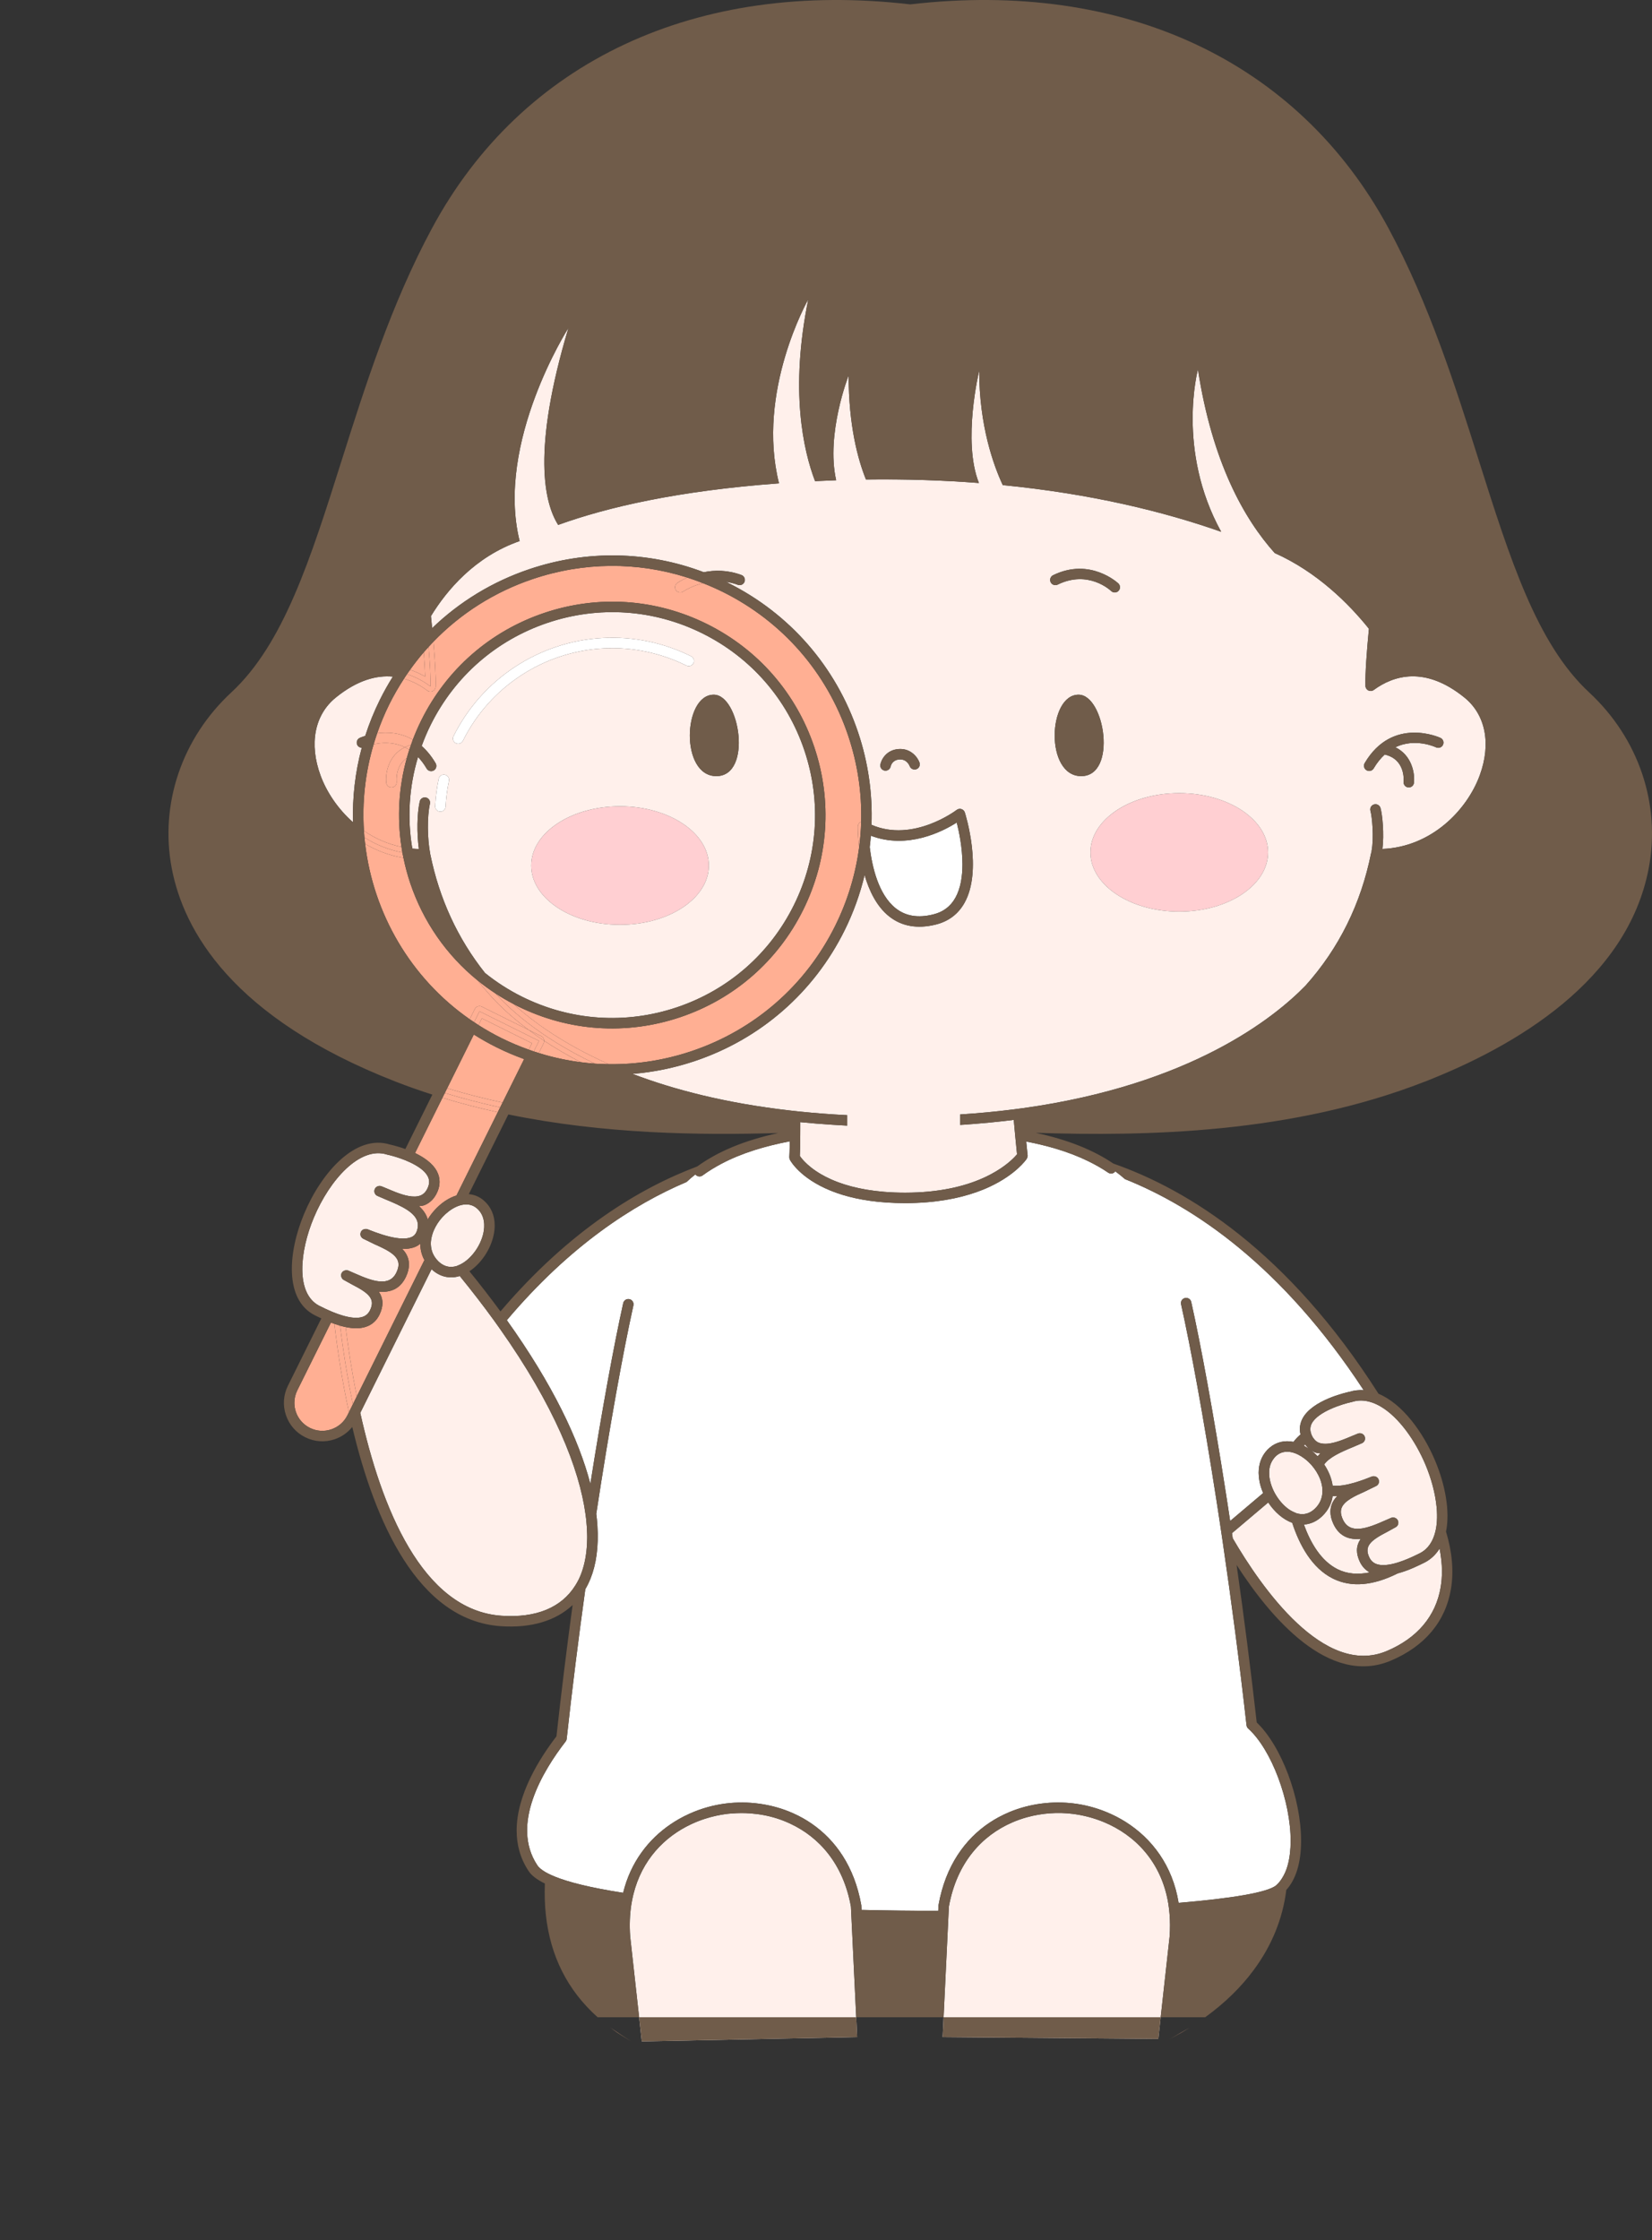 <?xml version="1.0" encoding="utf-8"?>
<!-- Generator: Adobe Illustrator 25.2.0, SVG Export Plug-In . SVG Version: 6.00 Build 0)  -->
<svg version="1.1" id="illust" xmlns="http://www.w3.org/2000/svg" xmlns:xlink="http://www.w3.org/1999/xlink" x="0px" y="0px"
	 width="316.376px" height="428.764px" viewBox="0 0 316.376 428.764" style="enable-background:new 0 0 316.376 428.764;"
	 xml:space="preserve">
<rect x="0" y="0" width="316.376" height="428.764" fill="#333333" stroke="none"/>
<style type="text/css">
	.st0{fill:none;}
	.st1{fill:#FFAF93;enable-background:new    ;}
	.st2{fill:#FFCFD2;}
	.st3{fill:#FFAF93;}
	.st4{fill:#FFFFFF;}
	.st5{fill:#FFF0EB;enable-background:new    ;}
	.st6{fill:#705C4A;}
	.st7{fill:#46E3C4;enable-background:new    ;}
	.st8{fill:#EDEDED;enable-background:new    ;}
	.st9{fill:#FFE5ED;}
	.st10{fill:#FFFFFF;enable-background:new    ;}
	.st11{fill:#FFBDD1;}
</style>
<g>
	<path class="st0" d="M133.522,223.272c3.977-2.875,8.979-4.973,15.521-6.402c-15.145,0.44-33.362,0.206-51.692-3.557
		l-7.569,15.25c1.031,0.097,2.001,0.484,2.83,1.189c0,0,0,0,0-0.001c0,0.001,0,0.001,0,0.001
		c1.397,1.187,2.125,2.856,2.125,4.809c0,0.571-0.062,1.168-0.189,1.783c-0.579,2.821-2.436,5.519-4.647,6.989
		c2.14,2.631,4.117,5.191,5.941,7.682C109.166,235.375,122.648,227.35,133.522,223.272z"/>
	<path class="st1" d="M119.516,389.907c-0.912-0.574-1.785-1.171-2.615-1.791"/>
	<path class="st1" d="M227.82,388.116c-0.996,0.62-2.032,1.215-3.099,1.791"/>
	<path class="st1" d="M224.722,389.907c-0.298,0.161-0.596,0.322-0.899,0.479"/>
	<path class="st1" d="M120.899,390.741c-0.471-0.273-0.933-0.551-1.384-0.834"/>
	<path class="st2" d="M118.738,154.33c-9.394,0-17.008,5.077-17.008,11.34c0,6.262,7.614,11.339,17.008,11.339
		c9.393,0,17.009-5.077,17.009-11.339C135.747,159.407,128.132,154.33,118.738,154.33z"/>
	<path class="st2" d="M208.83,163.15c0,6.262,7.614,11.338,17.008,11.338c9.393,0,17.009-5.077,17.009-11.338
		c0-6.263-7.615-11.34-17.009-11.34C216.444,151.81,208.83,156.887,208.83,163.15z"/>
	<path class="st1" d="M83.677,224.209c0.335,0.639,0.504,1.315,0.504,2.008c0,0.604-0.129,1.221-0.385,1.835
		c-0.537,1.283-1.381,2.165-2.509,2.624c-0.328,0.133-0.691,0.132-1.041,0.189c0.785,0.718,1.399,1.555,1.666,2.543
		c0.383-0.631,0.826-1.227,1.314-1.765c1.291-1.422,2.748-2.371,4.191-2.816
		c2.857-5.755,5.599-11.278,7.912-15.94c-3.541-0.778-7.081-1.689-10.601-2.76
		c-1.611,3.247-3.391,6.831-5.249,10.575C81.181,221.516,82.863,222.663,83.677,224.209z"/>
	<path class="st1" d="M63.376,253.148c-3.817,7.691-6.442,12.979-6.442,12.979c-0.373,0.753-0.562,1.565-0.562,2.381
		c0,0.575,0.094,1.154,0.282,1.716c0.457,1.355,1.415,2.453,2.699,3.089c1.281,0.637,2.734,0.735,4.091,0.279
		c1.357-0.457,2.456-1.415,3.094-2.699c0,0,0.102-0.208,0.288-0.58c-1.331-6.141-2.21-12.035-2.788-16.919
		C63.813,253.315,63.593,253.233,63.376,253.148z"/>
	<path class="st1" d="M100.376,202.722c-1.764-0.641-3.504-1.372-5.209-2.219c-1.533-0.761-3.01-1.591-4.428-2.484
		c-1.181,2.378-2.963,5.968-5.106,10.288c3.522,1.061,7.067,1.967,10.614,2.733
		C97.959,207.59,99.385,204.719,100.376,202.722z"/>
	<path class="st1" d="M95.787,211.965c-3.541-0.773-7.081-1.685-10.604-2.753c-0.149,0.301-0.302,0.607-0.454,0.914
		c3.519,1.07,7.059,1.982,10.601,2.76C95.485,212.574,95.637,212.269,95.787,211.965z"/>
	<path class="st1" d="M96.247,211.041c-3.547-0.767-7.092-1.673-10.614-2.733c-0.148,0.299-0.298,0.6-0.449,0.905
		c3.522,1.067,7.062,1.98,10.604,2.753C95.943,211.652,96.096,211.344,96.247,211.041z"/>
	<path class="st1" d="M80.494,238.059c-0.277,0.226-0.579,0.428-0.93,0.578c-0.745,0.321-1.605,0.435-2.518,0.42
		c0.434,0.456,0.797,0.96,1.02,1.557c0.17,0.454,0.254,0.929,0.254,1.422c0,0.736-0.189,1.514-0.566,2.324
		c-1.164,2.501-3.158,3.058-5.223,2.868c0.425,0.63,0.711,1.342,0.711,2.178c0,0.664-0.168,1.399-0.558,2.214
		c-0.547,1.145-1.411,1.929-2.57,2.326c-1.182,0.405-2.559,0.345-3.929,0.059
		c0.497,3.944,1.188,8.502,2.145,13.277c2.564-5.166,7.569-15.251,12.951-26.092
		C80.734,240.193,80.49,239.13,80.494,238.059z"/>
	<path class="st1" d="M64.038,253.394c0.578,4.884,1.457,10.778,2.788,16.919c0.177-0.356,0.433-0.871,0.76-1.531
		c-1.134-5.436-1.921-10.637-2.463-15.043C64.756,253.633,64.393,253.519,64.038,253.394z"/>
	<path class="st1" d="M65.123,253.739c0.542,4.406,1.329,9.607,2.463,15.043c0.218-0.439,0.466-0.939,0.744-1.499
		c-0.956-4.775-1.647-9.333-2.145-13.277C65.829,253.931,65.475,253.84,65.123,253.739z"/>
	<path class="st3" d="M91.509,192.628c0.252-0.085,0.526-0.066,0.764,0.052l8.967,4.451
		c-3.948-2.942-6.467-5.548-7.839-7.165c-0.672-0.75-1.308-1.525-1.933-2.305
		c-5.936-4.815-10.409-11.21-12.907-18.63c-0.536-1.594-0.96-3.207-1.295-4.828
		c-2.684-0.452-5.147-1.389-7.34-2.678c1.564,13.246,8.636,25.622,20.031,33.571l0.976-1.965
		C91.051,192.894,91.258,192.713,91.509,192.628z"/>
	<path class="st3" d="M81.154,124.848c-0.922,1.071-1.792,2.19-2.619,3.347c1.073,0.362,2.044,0.821,2.886,1.316
		C81.385,128.194,81.289,126.601,81.154,124.848z"/>
	<path class="st3" d="M104.212,199.216c0.003,0.155-0.019,0.312-0.093,0.461l-0.935,1.884
		c2.642,0.822,5.334,1.409,8.053,1.757C108.584,201.95,106.251,200.566,104.212,199.216z"/>
	<path class="st3" d="M72.239,140.343c1.92-0.252,4.417-0.146,6.823,1.232c0.477-1.256,1.018-2.496,1.624-3.715
		c4.848-9.768,13.208-17.062,23.543-20.541c10.335-3.478,21.405-2.723,31.171,2.126
		c9.767,4.847,17.061,13.207,20.54,23.54c3.478,10.335,2.725,21.405-2.123,31.173
		c-4.848,9.768-13.209,17.062-23.544,20.541c-10.335,3.478-21.405,2.725-31.172-2.124
		c-0.258-0.128-0.507-0.268-0.761-0.401c3.586,3.275,9.444,7.604,18.288,11.523
		c5.309,0.065,10.646-0.762,15.827-2.505c12.069-4.062,21.834-12.581,27.495-23.988
		c2.383-4.8,3.907-9.871,4.585-15.032c-0.256-2.203-0.248-3.802-0.246-3.979c0.004-0.353,0.193-0.677,0.498-0.854
		c0.043-0.025,0.09-0.039,0.136-0.057c0.144-5.523-0.677-11.086-2.492-16.479
		c-4.061-12.069-12.58-21.834-23.986-27.496c-1.256-0.623-2.532-1.178-3.821-1.686
		c-2.26,0.562-3.745,1.582-3.772,1.601c-0.451,0.317-1.075,0.21-1.393-0.239
		c-0.318-0.45-0.214-1.072,0.235-1.392c0.078-0.056,0.776-0.536,1.909-1.047
		c-9.582-3.047-19.848-2.985-29.559,0.284c-7.337,2.469-13.815,6.594-19.044,12.004
		c0.305,3.518,0.492,6.634,0.433,8.582c-0.012,0.374-0.231,0.71-0.567,0.871
		c-0.337,0.162-0.735,0.122-1.034-0.102c-1.24-0.935-2.741-1.777-4.465-2.273
		c-1.024,1.57-1.972,3.201-2.817,4.905C73.649,136.63,72.89,138.477,72.239,140.343z"/>
	<path class="st3" d="M77.904,145.115c-2.147,1.431-1.977,4.138-1.941,4.51c0.052,0.548-0.349,1.038-0.896,1.092
		c-0.548,0.054-1.037-0.343-1.094-0.891c-0.191-1.857,0.414-5.256,3.563-6.796
		c-2.231-1.08-4.476-0.908-5.981-0.569c-1.623,5.466-2.215,11.068-1.857,16.564
		c2.104,1.446,4.521,2.534,7.191,3.087C76.017,156.423,76.358,150.653,77.904,145.115z"/>
	<path class="st3" d="M113.931,203.591c-11.039-5.269-16.797-10.947-19.034-13.432c-1.191-0.776-2.334-1.61-3.429-2.498
		c0.625,0.78,1.261,1.555,1.933,2.305c1.372,1.616,3.891,4.222,7.839,7.165l2.429,1.206
		c0.346,0.172,0.537,0.518,0.544,0.879c2.039,1.35,4.372,2.733,7.025,4.101
		C112.133,203.432,113.03,203.528,113.931,203.591z"/>
	<path class="st3" d="M82.078,123.816c-0.31,0.341-0.622,0.682-0.924,1.032c0.135,1.752,0.23,3.346,0.267,4.663
		c-0.842-0.495-1.812-0.954-2.886-1.316c-0.201,0.281-0.401,0.561-0.597,0.847c1.813,0.565,3.33,1.464,4.495,2.342
		C82.486,129.646,82.336,126.928,82.078,123.816z"/>
	<path class="st3" d="M77.053,163.17c-2.647-0.498-5.091-1.502-7.263-2.876c0.038,0.412,0.087,0.821,0.136,1.231
		c2.192,1.29,4.656,2.227,7.34,2.678C77.194,163.859,77.115,163.515,77.053,163.17z"/>
	<path class="st3" d="M113.931,203.591c0.897,0.062,1.798,0.095,2.698,0.105c-8.844-3.919-14.702-8.248-18.288-11.523
		c-1.188-0.62-2.336-1.292-3.444-2.014C97.134,192.645,102.892,198.322,113.931,203.591z"/>
	<path class="st3" d="M82.866,132.285c0.337-0.162,0.556-0.497,0.567-0.871c0.059-1.947-0.128-5.064-0.433-8.582
		c-0.312,0.323-0.619,0.651-0.923,0.983c0.258,3.112,0.408,5.83,0.355,7.568
		c-1.165-0.877-2.682-1.777-4.495-2.342c-0.194,0.286-0.383,0.577-0.571,0.868
		c1.724,0.496,3.225,1.338,4.465,2.273C82.131,132.407,82.529,132.447,82.866,132.285z"/>
	<path class="st3" d="M76.889,162.113c-2.669-0.554-5.086-1.642-7.191-3.087c0.027,0.423,0.053,0.847,0.092,1.269
		c2.172,1.373,4.615,2.377,7.263,2.876C76.99,162.819,76.943,162.465,76.889,162.113z"/>
	<path class="st3" d="M164.788,157.339c-0.305,0.177-0.494,0.501-0.498,0.854c-0.002,0.178-0.01,1.777,0.246,3.979
		c0.213-1.623,0.345-3.254,0.388-4.89C164.878,157.3,164.831,157.314,164.788,157.339z"/>
	<path class="st3" d="M129.694,111.591c-0.449,0.32-0.554,0.942-0.235,1.392c0.318,0.45,0.942,0.557,1.393,0.239
		c0.026-0.019,1.512-1.038,3.772-1.601c-0.999-0.393-2.005-0.754-3.021-1.078
		C130.471,111.056,129.772,111.536,129.694,111.591z"/>
	<path class="st3" d="M79.062,141.575c-2.406-1.378-4.903-1.484-6.823-1.232c-0.245,0.704-0.474,1.41-0.684,2.119
		c1.506-0.339,3.751-0.511,5.981,0.569c0.36-0.176,0.744-0.335,1.175-0.457
		C78.827,142.24,78.936,141.906,79.062,141.575z"/>
	<path class="st3" d="M77.536,143.03c-3.149,1.54-3.755,4.939-3.563,6.796c0.057,0.548,0.546,0.945,1.094,0.891
		c0.548-0.054,0.948-0.543,0.896-1.092c-0.035-0.373-0.206-3.079,1.941-4.51
		c0.149-0.538,0.306-1.074,0.478-1.607C78.102,143.329,77.819,143.168,77.536,143.03z"/>
	<path class="st3" d="M78.711,142.573c-0.431,0.122-0.814,0.281-1.175,0.457c0.283,0.137,0.565,0.298,0.847,0.478
		C78.484,143.195,78.602,142.885,78.711,142.573z"/>
	<path class="st3" d="M92.279,194.916c-0.06,0.121-0.285,0.575-0.644,1.297c1.414,0.9,2.886,1.737,4.42,2.499
		c1.706,0.847,3.449,1.573,5.216,2.205c0.34-0.686,0.554-1.116,0.612-1.233
		C100.492,198.994,93.671,195.607,92.279,194.916z"/>
	<path class="st3" d="M104.119,199.677c0.074-0.148,0.096-0.306,0.093-0.461c-1.07-0.708-2.061-1.405-2.973-2.085
		l-8.967-4.451c-0.237-0.118-0.512-0.137-0.764-0.052c-0.251,0.085-0.458,0.266-0.576,0.503l-0.976,1.965
		c0.275,0.191,0.56,0.372,0.839,0.559l1.032-2.079l11.396,5.657l-1.003,2.019c0.32,0.107,0.642,0.208,0.964,0.309
		L104.119,199.677z"/>
	<path class="st3" d="M103.668,198.338l-2.429-1.206c0.912,0.68,1.902,1.377,2.973,2.085
		C104.205,198.856,104.014,198.509,103.668,198.338z"/>
	<path class="st3" d="M91.828,193.576l-1.032,2.079c0.28,0.186,0.555,0.378,0.84,0.559
		c0.358-0.722,0.584-1.177,0.644-1.297c1.392,0.691,8.213,4.078,9.604,4.768c-0.059,0.117-0.273,0.548-0.612,1.233
		c0.316,0.113,0.632,0.229,0.949,0.335l1.003-2.019L91.828,193.576z"/>
	<path class="st4" d="M97.064,252.692c8.781,12.292,13.769,22.793,15.996,31.32c2.257-14.302,4.508-26.556,6.291-34.585
		c0.12-0.539,0.654-0.879,1.193-0.76c0,0,0.002,0.001,0.004,0.002c0.536,0.121,0.875,0.653,0.756,1.191
		c-1.999,8.998-4.588,23.325-7.113,39.899c0.043,0.333,0.084,0.664,0.117,0.988c0.046,0.456,0.079,0.9,0.106,1.341
		c0.03,0.475,0.048,0.939,0.058,1.395c0.076,3.896-0.591,7.142-1.832,9.684c-0.17,0.349-0.353,0.686-0.546,1.013
		c-1.291,9.315-2.513,19.016-3.568,28.653c-0.021,0.184-0.091,0.358-0.204,0.504
		c-4.264,5.488-10.633,15.867-5.405,23.709c0.237,0.355,0.698,0.803,1.571,1.306
		c0.273,0.158,0.591,0.321,0.951,0.489c0.296,0.138,0.621,0.278,0.983,0.421
		c2.426,0.961,6.41,2.03,12.915,3.033c1.433-5.87,4.859-10.249,9.107-13.131
		c0.53-0.358,1.071-0.695,1.624-1.008c0.653-0.369,1.322-0.705,2.001-1.01c2.232-0.999,4.581-1.65,6.917-1.943
		c4.213-0.527,8.749,0.03,12.856,1.847c0.67,0.297,1.329,0.626,1.974,0.991c0.54,0.306,1.068,0.638,1.586,0.992
		c4.594,3.147,8.224,8.23,9.536,15.589c0.008,0.043,0.013,0.086,0.015,0.129l0.039,0.819
		c4.877,0.112,9.802,0.172,14.687,0.183l0.048-1.003c0.002-0.043,0.007-0.086,0.015-0.129
		c1.336-7.489,5.071-12.623,9.78-15.756c0.546-0.363,1.105-0.698,1.676-1.008c0.69-0.375,1.394-0.712,2.11-1.011
		c3.982-1.655,8.333-2.152,12.386-1.645c2.019,0.253,4.045,0.774,5.999,1.555c0.733,0.294,1.458,0.622,2.166,0.99
		c0.588,0.305,1.164,0.635,1.728,0.991c5.001,3.156,8.975,8.321,10.132,15.48
		c10.102-0.841,17.098-1.99,18.693-3.362c0.004-0.003,0.01-0.007,0.014-0.01
		c0.431-0.377,0.778-0.83,1.089-1.313c0.466-0.726,0.817-1.54,1.063-2.401c0.442-1.55,0.586-3.214,0.595-4.629
		c0.046-7.741-3.674-17.65-8.123-21.638c-0.183-0.164-0.299-0.39-0.326-0.634
		c-1.369-12.184-2.942-24.086-4.553-35.043c-0.076-0.519-0.152-1.039-0.229-1.554
		c-0.063-0.428-0.127-0.851-0.19-1.275c-0.022-0.15-0.045-0.302-0.068-0.452
		c-0.087-0.579-0.174-1.155-0.261-1.728c-0.043-0.287-0.087-0.572-0.131-0.858
		c-0.004-0.027-0.008-0.055-0.013-0.083c-0.056-0.368-0.112-0.739-0.169-1.105
		c-0.057-0.37-0.114-0.735-0.171-1.104c-2.458-15.844-4.903-29.101-6.752-37.387
		c-0.121-0.538,0.218-1.069,0.754-1.191c0.001-0.001,0.003-0.002,0.004-0.002c0.539-0.121,1.073,0.219,1.193,0.758
		c1.818,8.146,4.21,21.073,6.624,36.533c0.057,0.366,0.114,0.734,0.171,1.103c0.058,0.368,0.114,0.732,0.171,1.103
		c0.162,1.05,0.323,2.113,0.484,3.184c1.137-0.962,3.47-2.935,6.321-5.348
		c-0.297-0.683-0.529-1.392-0.677-2.109c-0.004-0.019-0.005-0.036-0.009-0.055
		c-0.076-0.383-0.12-0.755-0.147-1.121c-0.015-0.204-0.032-0.409-0.032-0.607c0-0.209,0.013-0.413,0.029-0.615
		c0.138-1.688,0.848-3.134,2.096-4.193c1.277-1.087,2.885-1.432,4.546-1.093c0.394-0.519,0.843-0.993,1.348-1.42
		c-0.08-0.344-0.13-0.686-0.13-1.022c0-0.692,0.169-1.369,0.504-2.008c1.863-3.544,8.291-4.989,9.034-5.146
		c0.898-0.273,1.794-0.359,2.681-0.306c-15.631-23.835-32.491-35.113-45.702-40.395
		c-0.592-0.519-1.208-1.014-1.851-1.486c-0.316,0.44-0.923,0.553-1.372,0.246
		c-1.166-0.796-2.437-1.518-3.799-2.185c-1.876-0.919-3.947-1.721-6.258-2.408
		c-1.737-0.518-3.615-0.97-5.635-1.363c0.041,0.417,0.078,0.789,0.11,1.118c0.042,0.41,0.076,0.746,0.102,0.996
		c0.032,0.317,0.052,0.502,0.054,0.517c0.019,0.173-0.022,0.341-0.09,0.499c-0.024,0.055-0.039,0.112-0.072,0.163
		c-0.135,0.201-2.089,3.016-7.089,5.351c-0.423,0.197-0.863,0.392-1.33,0.581
		c-0.381,0.153-0.78,0.302-1.19,0.447c-3.423,1.214-7.906,2.115-13.698,2.115c-4.964,0-8.871-0.641-11.927-1.566
		c-0.4-0.121-0.782-0.248-1.153-0.378c-0.433-0.151-0.846-0.309-1.241-0.471
		c-5.807-2.372-7.625-5.668-7.738-5.884c-0.067-0.13-0.097-0.273-0.104-0.418c-0.001-0.038-0.01-0.074-0.008-0.112
		c0.016-0.236,0.028-0.534,0.04-0.874c0.01-0.302,0.018-0.639,0.025-1.009c0.007-0.347,0.013-0.718,0.017-1.114
		c-2.477,0.476-4.734,1.039-6.797,1.696c-2.337,0.745-4.425,1.611-6.302,2.606
		c-1.291,0.685-2.495,1.422-3.599,2.231c-0.439,0.321-1.05,0.23-1.38-0.199
		c-0.586,0.462-1.148,0.947-1.69,1.451C121.297,230.552,109.122,238.423,97.064,252.692z M258.478,266.394
		c-0.001,0-0.003,0.001-0.005,0.001c-0.03,0.01-0.06,0.015-0.092,0.024
		C258.412,266.41,258.445,266.401,258.478,266.394z M171.527,173.843c1.914,1.516,4.261,1.907,7.174,1.192
		c1.928-0.473,3.321-1.516,4.26-3.188c1.016-1.81,1.357-4.115,1.357-6.4c0-3.193-0.662-6.309-1.092-8.006
		c-2.683,1.71-9.445,5.186-16.445,2.521c-0.059,0.73-0.13,1.458-0.221,2.185
		C167.003,165.841,168.211,171.215,171.527,173.843z M84.291,155.353c0.552,0.028,1.02-0.397,1.049-0.949
		c0.083-1.654,0.297-3.312,0.636-4.929c0.113-0.541-0.233-1.071-0.773-1.184c-0.54-0.114-1.07,0.232-1.184,0.773
		c-0.361,1.719-0.589,3.482-0.677,5.24C83.314,154.856,83.739,155.325,84.291,155.353z M87.301,142.26
		c0.495,0.245,1.093,0.043,1.34-0.452c5.115-10.31,15.44-17.093,26.944-17.703
		c5.453-0.29,10.941,0.848,15.868,3.293c0.494,0.245,1.095,0.043,1.34-0.452
		c0.246-0.495,0.044-1.095-0.451-1.34c-5.235-2.598-11.066-3.808-16.863-3.498
		c-12.224,0.648-23.194,7.855-28.629,18.811C86.603,141.414,86.807,142.013,87.301,142.26z"/>
	<path class="st5" d="M272.905,299.04c-1.132,0.566-3.125,1.562-5.226,2.12c-4.754,2.379-8.909,2.72-12.388,1.001
		c-4.079-2.015-6.449-6.491-7.819-10.685c-1.737-0.623-3.393-2.071-4.59-3.893l-6.944,5.875
		c0.048,0.324,0.096,0.654,0.143,0.981c5.529,9.487,17.517,26.648,29.511,21.574
		c5.812-2.459,9.376-6.669,10.306-12.175c0.169-1.001,0.252-2.031,0.252-3.087c0-1.406-0.166-2.86-0.457-4.344
		C275.016,297.496,274.108,298.405,272.905,299.04z M152.026,173.269c4.61-9.29,5.327-19.817,2.019-29.645
		c-3.309-9.827-10.245-17.778-19.533-22.387c-9.288-4.611-19.815-5.329-29.644-2.022
		c-9.829,3.308-17.78,10.246-22.391,19.535c-0.656,1.322-1.225,2.671-1.723,4.037
		c0.95,0.834,1.858,1.915,2.678,3.312c0.279,0.477,0.12,1.089-0.356,1.369c-0.477,0.279-1.089,0.119-1.368-0.357
		c-0.517-0.881-1.073-1.608-1.652-2.214c-1.715,5.692-2.091,11.664-1.095,17.53
		c0.414,0.04,0.833,0.062,1.257,0.075c-0.405-3.088-0.364-6.649,0.161-9.083c0.116-0.54,0.648-0.883,1.188-0.767
		c0.54,0.117,0.883,0.649,0.767,1.188c-0.545,2.524-0.508,6.562,0.06,9.628c1.733,8.548,5.258,16.184,10.49,22.767
		c2.175,1.746,4.547,3.278,7.106,4.548c9.288,4.61,19.816,5.328,29.645,2.019
		C139.464,189.495,147.416,182.558,152.026,173.269z M136.688,132.971c5.027,0,7.448,15.588,0.497,15.588
		C130.231,148.559,130.769,132.971,136.688,132.971z M85.976,149.475c-0.339,1.616-0.553,3.275-0.636,4.929
		c-0.028,0.552-0.497,0.977-1.049,0.949c-0.552-0.027-0.977-0.497-0.949-1.048
		c0.088-1.759,0.315-3.522,0.677-5.24c0.113-0.54,0.644-0.887,1.184-0.773
		C85.743,148.404,86.089,148.935,85.976,149.475z M88.641,141.808c-0.247,0.495-0.845,0.697-1.34,0.452
		c-0.494-0.247-0.697-0.846-0.451-1.34c5.435-10.956,16.405-18.163,28.629-18.811
		c5.797-0.309,11.628,0.901,16.863,3.498c0.495,0.245,0.697,0.846,0.451,1.34
		c-0.245,0.495-0.846,0.697-1.34,0.452c-4.928-2.445-10.415-3.584-15.868-3.293
		C104.08,124.715,93.756,131.499,88.641,141.808z M101.73,165.67c0-6.263,7.614-11.34,17.008-11.34
		c9.393,0,17.009,5.077,17.009,11.34c0,6.262-7.615,11.339-17.009,11.339
		C109.345,177.009,101.73,171.932,101.73,165.67z M280.468,133.525c-7.606-6.164-13.649-4.196-17.379-1.46
		c-0.301,0.221-0.698,0.256-1.033,0.091c-0.334-0.165-0.55-0.501-0.559-0.874
		c-0.058-2.416,0.239-6.51,0.665-10.935c-3.809-4.742-9.884-10.852-18.036-14.488
		c-5.853-6.524-11.962-17.347-14.709-35.15c0,0-4.176,15.448,4.454,31.082c-10.888-3.834-24.744-7.263-41.831-8.94
		c-1.747-3.746-4.513-11.335-4.513-21.91c0,0-3.269,13.461-0.054,21.509c-6.731-0.519-13.938-0.767-21.632-0.665
		c-1.528-3.797-3.32-10.29-3.32-19.934c0,0-4.395,11.168-2.39,20.072c-1.333,0.047-2.68,0.102-4.039,0.17
		c-2.255-5.908-4.842-17.377-1.301-34.793c0,0-10.016,17.63-5.603,35.212c-19.183,1.42-32.745,4.509-42.291,7.961
		c-2.62-4.125-5.106-14.131,1.97-37.716c0,0-14.021,21.929-9.352,40.805c-8.589,2.999-13.962,9.428-16.984,14.364
		c0.08,0.772,0.157,1.541,0.231,2.301c5.228-5.046,11.554-8.91,18.645-11.296
		c10.991-3.699,22.665-3.463,33.366,0.593c2.038-0.413,4.536-0.462,7.227,0.539
		c0.518,0.19,0.781,0.768,0.589,1.286c-0.191,0.517-0.769,0.781-1.286,0.588c-0.78-0.29-1.542-0.466-2.281-0.569
		c0.103,0.051,0.21,0.095,0.314,0.146c11.885,5.899,20.762,16.074,24.994,28.649
		c1.95,5.794,2.793,11.779,2.572,17.711c7.987,3.469,16.221-2.779,16.307-2.846
		c0.259-0.2,0.599-0.262,0.91-0.165c0.311,0.097,0.557,0.34,0.656,0.651
		c0.143,0.448,3.448,11.036-0.066,17.305c-1.208,2.153-3.068,3.551-5.529,4.155
		c-3.506,0.86-6.498,0.332-8.896-1.569c-2.401-1.905-3.84-4.926-4.703-7.911
		c-0.868,3.623-2.14,7.177-3.837,10.597c-5.899,11.885-16.072,20.761-28.648,24.994
		c-3.927,1.321-7.94,2.141-11.966,2.463c7.898,3.013,17.819,5.599,30.124,7.006
		c0.331,0.038,0.666,0.074,1.001,0.11c0.335,0.036,0.663,0.075,1.001,0.109c2.873,0.293,5.865,0.523,8.995,0.678
		v2.004c-0.35-0.018-0.684-0.043-1.029-0.062c-0.619-0.033-1.232-0.071-1.841-0.11
		c-2.096-0.137-4.142-0.299-6.119-0.498v0.397c0,0.185,0,0.364-0.001,0.546v0.352
		c-0.001,0.221-0.002,0.435-0.003,0.648c0,0.112-0.001,0.228-0.001,0.339c-0.002,0.358-0.005,0.702-0.009,1.036
		c-0.007,0.671-0.017,1.285-0.029,1.827c-0.009,0.384-0.021,0.728-0.032,1.03
		c-0.005,0.098-0.008,0.202-0.013,0.29c0.145,0.215,0.434,0.604,0.906,1.091c0.663,0.685,1.692,1.565,3.199,2.437
		c0.552,0.319,1.167,0.638,1.853,0.945c0.439,0.196,0.906,0.388,1.404,0.573c3.033,1.127,7.185,1.988,12.798,1.988
		c6.604,0,11.388-1.24,14.761-2.717c0.597-0.262,1.145-0.528,1.654-0.8c2.736-1.452,4.255-2.947,4.871-3.654
		c0.053-0.06,0.113-0.128,0.153-0.177c-0.022-0.213-0.055-0.53-0.092-0.902
		c-0.052-0.513-0.114-1.15-0.188-1.911c-0.031-0.327-0.064-0.675-0.099-1.04
		c-0.012-0.128-0.024-0.263-0.037-0.395c-0.019-0.2-0.037-0.405-0.057-0.614
		c-0.012-0.131-0.024-0.257-0.035-0.391c-0.029-0.325-0.06-0.661-0.09-1.004
		c-0.01-0.107-0.02-0.215-0.028-0.324c-0.669,0.084-1.344,0.164-2.025,0.241
		c-1.803,0.203-3.653,0.378-5.55,0.527c-0.638,0.05-1.271,0.103-1.92,0.145
		c-0.258,0.018-0.525,0.029-0.785,0.046v-2.002c3.53-0.224,6.898-0.545,10.11-0.95
		c0.332-0.042,0.66-0.086,0.989-0.13c0.331-0.044,0.667-0.084,0.994-0.13c32.148-4.482,48.123-17.329,54.083-23.474
		c6.376-7.117,10.591-15.63,12.528-25.304c0.017-0.085,0.055-0.158,0.091-0.233
		c0.001-0.057-0.013-0.112-0.001-0.171c0.501-2.598,0.103-6.633-0.205-7.714c-0.151-0.531,0.156-1.084,0.688-1.236
		c0.531-0.152,1.084,0.156,1.236,0.687c0.366,1.283,0.727,5.002,0.369,7.832
		c9.378-0.372,16.198-7.426,18.641-14.098C285.601,142.359,284.508,136.799,280.468,133.525z M175.497,147.23
		c-0.515,0.189-1.088-0.075-1.282-0.588c-0.054-0.141-0.562-1.37-1.964-1.277
		c-1.349,0.091-1.641,1.141-1.686,1.351c-0.114,0.535-0.639,0.885-1.175,0.778
		c-0.536-0.107-0.889-0.619-0.789-1.156c0.178-0.957,1.142-2.809,3.516-2.968
		c2.359-0.158,3.634,1.625,3.978,2.591C176.279,146.478,176.012,147.041,175.497,147.23z M201.216,111.443
		c-0.243-0.496-0.039-1.095,0.457-1.338c7.123-3.497,12.459,1.53,12.512,1.581
		c0.397,0.383,0.407,1.013,0.026,1.41c-0.381,0.398-1.014,0.412-1.412,0.032
		c-0.177-0.168-4.405-4.095-10.245-1.228C202.059,112.144,201.459,111.939,201.216,111.443z M206.558,132.971
		c5.033,0,7.452,15.588,0.501,15.588C200.107,148.559,200.643,132.971,206.558,132.971z M225.838,174.488
		c-9.394,0-17.008-5.077-17.008-11.338c0-6.263,7.614-11.34,17.008-11.34c9.393,0,17.009,5.077,17.009,11.34
		C242.847,169.412,235.231,174.488,225.838,174.488z M276.348,142.571c-0.237,0.497-0.831,0.711-1.33,0.476
		c-0.22-0.103-4.03-1.838-7.789-0.017c3.148,1.54,3.754,4.939,3.562,6.796
		c-0.057,0.548-0.546,0.945-1.094,0.891c-0.548-0.054-0.948-0.543-0.896-1.092
		c0.043-0.45,0.279-4.302-3.612-5.199c-0.746,0.68-1.462,1.545-2.114,2.653c-0.279,0.476-0.894,0.634-1.369,0.353
		c-0.477-0.279-0.634-0.894-0.354-1.369c5.344-9.064,14.433-4.866,14.524-4.823
		C276.374,141.478,276.584,142.073,276.348,142.571z M67.613,157.397c-0.141-4.745,0.396-9.548,1.664-14.267
		c-0.358-0.016-0.697-0.212-0.861-0.558c-0.236-0.498-0.025-1.093,0.472-1.33
		c0.018-0.009,0.41-0.188,1.06-0.393c0.752-2.341,1.686-4.655,2.812-6.923c0.756-1.523,1.584-2.995,2.477-4.415
		c-3.104-0.287-6.785,0.647-10.939,4.014c-4.061,3.292-5.144,8.88-2.895,14.949
		C62.565,151.615,64.705,154.831,67.613,157.397z M164.151,389.907c-0.028-0.6-0.057-1.198-0.085-1.791
		c-0.016-0.336-0.031-0.667-0.047-1c-0.016-0.334-0.032-0.669-0.048-1c-0.165-3.489-0.326-6.828-0.475-9.917
		c0,0-0.253-5.311-0.411-8.639c-0.018-0.373-0.034-0.719-0.05-1.031c-0.018-0.4-0.035-0.743-0.048-1.007
		c-0.017-0.348-0.026-0.561-0.027-0.585c-1.478-8.212-6.107-13.312-11.638-15.883
		c-0.821-0.382-1.657-0.717-2.511-0.987c-1.688-0.536-3.421-0.852-5.151-0.976
		c-1.164-0.083-2.322-0.076-3.463,0.018c-0.321,0.025-0.644,0.04-0.962,0.08c-1.434,0.18-2.858,0.497-4.246,0.945
		c-0.879,0.283-1.742,0.621-2.582,1.013c-5.185,2.413-9.487,6.882-11.107,13.441
		c-0.079,0.32-0.152,0.645-0.219,0.976c-0.065,0.324-0.125,0.651-0.177,0.985c-0.292,1.875-0.38,3.899-0.221,6.079
		l1.714,15.488l0.11,1l0.111,1l0.154,1.4l0.044,0.391l0.093,0.838 M221.824,390.255
		c0.014-0.116,0.026-0.232,0.039-0.348c0.029-0.268,0.059-0.538,0.089-0.803c0.037-0.334,0.073-0.66,0.109-0.988
		c0.037-0.337,0.074-0.67,0.11-1c0.037-0.335,0.074-0.672,0.111-1c1-9.04,1.711-15.46,1.71-15.45
		c0.109-1.495,0.099-2.914-0.009-4.266c-0.027-0.348-0.06-0.692-0.101-1.031c-0.04-0.334-0.084-0.666-0.137-0.99
		c-1.297-7.938-6.317-13.118-12.351-15.617c-0.955-0.396-1.934-0.725-2.929-0.985
		c-0.997-0.262-2.007-0.46-3.022-0.587c-2.856-0.357-5.87-0.154-8.77,0.644c-0.973,0.269-1.93,0.606-2.865,1.015
		c-5.729,2.498-10.572,7.654-12.09,16.09c-0.001,0.028-0.016,0.332-0.039,0.82
		c-0.013,0.282-0.029,0.624-0.048,1.013c-0.016,0.321-0.032,0.675-0.05,1.048
		c-0.159,3.337-0.4,8.381-0.4,8.381c-0.148,3.089-0.309,6.428-0.475,9.917c-0.016,0.331-0.032,0.666-0.048,1
		c-0.016,0.333-0.031,0.664-0.047,1c-0.028,0.593-0.057,1.191-0.085,1.791 M112.377,292.185
		c-0.032-0.462-0.072-0.933-0.125-1.415c-0.031-0.278-0.069-0.562-0.107-0.847
		c-1.19-8.876-6.019-20.9-16.422-35.612c-0.202-0.287-0.407-0.575-0.614-0.863
		c-0.202-0.282-0.4-0.562-0.607-0.847c-1.961-2.7-4.111-5.489-6.454-8.362c0,0.001,0,0.001-0.001,0.001
		c-1.95,0.602-3.86,0.136-5.4-1.301l-13.649,27.499c3.991,18.015,11.828,37.792,27.055,38.83
		c6.615,0.452,11.462-1.551,14.124-5.791c0.238-0.38,0.466-0.77,0.669-1.187c0.305-0.624,0.565-1.308,0.787-2.037
		c0.493-1.614,0.777-3.487,0.812-5.607c0.002-0.145,0.01-0.285,0.01-0.433c0-0.218-0.009-0.443-0.014-0.666
		C112.428,293.103,112.408,292.65,112.377,292.185z M70.88,250.758c1.023-2.144-0.246-3.246-3.479-4.906
		l-0.316-0.175l-0.876-0.484l-0.392-0.217c-0.19-0.104-0.312-0.267-0.396-0.445
		c-0.121-0.264-0.136-0.572,0.004-0.856c0.136-0.274,0.391-0.441,0.672-0.506
		c0.212-0.049,0.436-0.046,0.646,0.046l0.368,0.16l0.713,0.31c0.068,0.03,0.136,0.06,0.204,0.09
		c3.429,1.518,6.589,2.584,7.913-0.259c0.253-0.545,0.379-1.033,0.379-1.476c0-0.257-0.042-0.498-0.127-0.726
		c-0.338-0.903-1.33-1.609-2.484-2.219c-0.431-0.229-0.883-0.442-1.334-0.648c-0.212-0.096-0.423-0.19-0.631-0.283
		c0,0-0.333-0.163-0.729-0.356c-0.007-0.003-0.014-0.007-0.021-0.01c-0.308-0.15-0.642-0.314-0.898-0.439
		c-0.233-0.113-0.4-0.196-0.401-0.196c0.001,0.001,0.002,0.001,0.003,0.001c-0.018-0.009-0.143-0.07-0.143-0.07
		c-0.131-0.063-0.231-0.156-0.314-0.259c-0.138-0.169-0.218-0.374-0.218-0.595c0-0.143,0.03-0.289,0.094-0.431
		c0.16-0.363,0.533-0.569,0.918-0.574c0.136-0.001,0.274,0.02,0.404,0.072c0.155,0.062,0.35,0.14,0.565,0.224
		c0.274,0.107,0.591,0.228,0.94,0.354c0.8,0.29,1.759,0.604,2.736,0.836c0.808,0.192,1.622,0.325,2.366,0.342
		c0.648,0.015,1.245-0.056,1.726-0.263c0.257-0.11,0.465-0.255,0.636-0.438c0.156-0.167,0.281-0.366,0.376-0.606
		c0.082-0.208,0.14-0.408,0.181-0.603c0.51-2.375-1.918-3.792-5.104-5.146c-0.294-0.125-0.592-0.25-0.897-0.375
		l-0.027-0.012l-0.919-0.396l-0.727-0.312c-0.504-0.217-0.733-0.797-0.521-1.303
		c0.211-0.507,0.799-0.742,1.307-0.534l0.838,0.343l0.4,0.164c0.165,0.07,0.346,0.146,0.525,0.222
		c0.297,0.125,0.605,0.252,0.929,0.377c1.616,0.625,3.484,1.161,4.767,0.641c0.625-0.254,1.088-0.758,1.416-1.542
		c0.326-0.781,0.312-1.461-0.043-2.139c-0.564-1.072-1.891-1.956-3.322-2.636c-0.303-0.143-0.609-0.28-0.915-0.405
		c-0.318-0.13-0.632-0.247-0.94-0.355c-1.009-0.357-1.927-0.604-2.505-0.726
		c-0.032-0.007-0.066-0.016-0.097-0.025c-5.195-1.652-10.99,4.824-14.029,12.076
		c-2.697,6.436-3.526,14.456,1.005,16.849c0.337,0.169,0.795,0.397,1.322,0.643
		c0.286,0.133,0.591,0.271,0.914,0.409c0.145,0.061,0.294,0.124,0.445,0.185c0.159,0.065,0.32,0.127,0.484,0.19
		c0.196,0.075,0.395,0.147,0.597,0.217c0.351,0.122,0.707,0.231,1.062,0.328c1.284,0.348,2.561,0.497,3.535,0.163
		C70.105,251.834,70.568,251.411,70.88,250.758z M88.785,230.57c-0.433,0.058-0.869,0.185-1.3,0.369
		c-0.549,0.236-1.086,0.565-1.588,0.952c-0.428,0.329-0.83,0.7-1.19,1.097c-0.641,0.705-1.189,1.528-1.58,2.398
		c-0.157,0.35-0.287,0.708-0.388,1.069c-0.117,0.421-0.196,0.847-0.222,1.272
		c-0.019,0.306-0.005,0.609,0.031,0.91c0.058,0.488,0.19,0.966,0.409,1.424
		c0.162,0.338,0.371,0.664,0.632,0.975c0.109,0.13,0.221,0.258,0.349,0.382c0.803,0.779,1.695,1.133,2.66,1.068
		c0.28-0.018,0.565-0.067,0.857-0.157c0.08-0.024,0.159-0.07,0.239-0.101c0.311-0.116,0.619-0.271,0.924-0.457
		c1.846-1.132,3.481-3.446,3.97-5.829c0.233-1.141,0.38-3.263-1.272-4.665c0-0.001,0-0.001,0-0.001
		C90.566,230.638,89.686,230.45,88.785,230.57z M256.069,286.388c-0.29,0.005-0.572-0.01-0.85-0.033
		c-0.189,1.358-0.797,2.679-1.983,3.829c-1.035,1.004-2.247,1.547-3.527,1.624c1.267,3.501,3.284,6.988,6.472,8.562
		c1.791,0.884,3.845,1.075,6.138,0.597c-0.817-0.44-1.455-1.11-1.888-2.016
		c-0.39-0.816-0.558-1.55-0.558-2.214c0-0.836,0.286-1.548,0.711-2.178c-2.064,0.189-4.059-0.367-5.223-2.868
		c-0.378-0.811-0.566-1.588-0.566-2.324c0-0.493,0.084-0.968,0.254-1.422
		C255.272,287.348,255.636,286.844,256.069,286.388z M249.939,276.476c-0.079,0.08-0.155,0.163-0.23,0.246
		c0.232,0.123,0.463,0.26,0.692,0.408c0.187,0.121,0.371,0.248,0.555,0.386c-0.177-0.127-0.343-0.27-0.5-0.424
		C250.268,276.908,250.099,276.699,249.939,276.476z M251.828,278.007c-0.157-0.065-0.296-0.156-0.442-0.236
		c-0.108-0.06-0.225-0.106-0.326-0.175c0.092,0.071,0.186,0.141,0.277,0.216c0.253,0.209,0.503,0.435,0.748,0.677
		c0.083,0.083,0.165,0.17,0.248,0.256c0.168-0.189,0.345-0.374,0.536-0.549c-0.126-0.021-0.254-0.033-0.382-0.048
		C252.262,278.123,252.038,278.092,251.828,278.007z M263.65,299.385c0.887,0.305,2.025,0.208,3.189-0.073
		c1.318-0.318,2.666-0.873,3.732-1.364c0.341-0.157,0.65-0.307,0.922-0.44c0.184-0.09,0.354-0.175,0.498-0.247
		c1.523-0.804,2.431-2.244,2.881-4.034c0.164-0.652,0.268-1.35,0.312-2.084c0.054-0.86,0.029-1.766-0.06-2.7
		c-0.255-2.626-1.026-5.459-2.108-8.04c-1.975-4.712-5.115-9.082-8.496-11.122c-0.315-0.19-0.632-0.358-0.95-0.506
		c-0.354-0.165-0.71-0.3-1.066-0.407c-1.178-0.355-2.361-0.408-3.517-0.041
		c-0.031,0.01-0.064,0.018-0.097,0.025c-1.726,0.364-6.47,1.815-7.682,4.122c-0.145,0.277-0.219,0.558-0.25,0.843
		c-0.032,0.293-0.004,0.596,0.085,0.911c0.013,0.046,0.028,0.093,0.044,0.14c0.027,0.082,0.043,0.161,0.078,0.245
		c0.085,0.203,0.18,0.387,0.284,0.553c0.023,0.038,0.053,0.067,0.077,0.103c0.177,0.258,0.375,0.476,0.606,0.639
		c0.14,0.099,0.288,0.182,0.449,0.247c0.171,0.069,0.358,0.107,0.548,0.142c0.48,0.087,1.011,0.073,1.566-0.015
		c0.758-0.119,1.55-0.362,2.307-0.642c0.645-0.238,1.265-0.497,1.8-0.725l1.237-0.507
		c0.508-0.208,1.094,0.028,1.307,0.534c0.212,0.506-0.018,1.086-0.521,1.303l-1.673,0.72
		c-2.458,1.004-4.605,1.997-5.555,3.346c0.825,1.23,1.416,2.625,1.618,4.046c2.388,0.315,6.126-1.184,7.461-1.718
		c0.499-0.2,1.105,0.01,1.322,0.502c0.064,0.142,0.094,0.288,0.094,0.431c0,0.354-0.186,0.684-0.531,0.854
		c0,0-0.126,0.061-0.143,0.07c0.001,0,0.002,0,0.003-0.001c-0.002,0.001-2.049,1.002-2.049,1.002
		c-1.84,0.821-3.926,1.752-4.449,3.15c-0.085,0.228-0.128,0.469-0.128,0.726c0,0.442,0.127,0.931,0.38,1.476
		c1.351,2.9,4.61,1.734,8.117,0.169l1.081-0.471c0.489-0.214,1.082-0.019,1.319,0.46
		c0.235,0.479,0.075,1.044-0.392,1.302l-1.584,0.876c-3.234,1.66-4.503,2.763-3.479,4.906
		C262.547,298.742,263.01,299.166,263.65,299.385z M248.572,278.4c-0.311-0.151-0.627-0.274-0.943-0.364
		c-0.058-0.016-0.115-0.033-0.173-0.048c-0.281-0.068-0.561-0.107-0.838-0.116
		c-0.285-0.01-0.564,0.016-0.838,0.078c-0.465,0.104-0.909,0.312-1.315,0.657c0,0,0,0,0,0.001
		c-0.267,0.227-0.473,0.476-0.652,0.732c-0.382,0.544-0.599,1.135-0.692,1.715
		c-0.072,0.44-0.079,0.87-0.055,1.263c0.023,0.357,0.071,0.686,0.127,0.955
		c0.079,0.387,0.193,0.77,0.329,1.149c0.117,0.328,0.25,0.652,0.403,0.969c0.149,0.306,0.318,0.602,0.497,0.889
		c0.63,1.017,1.426,1.901,2.291,2.535c0.396,0.289,0.805,0.508,1.219,0.679c0.131,0.055,0.262,0.125,0.394,0.166
		c0.25,0.077,0.494,0.12,0.734,0.145c1.012,0.103,1.946-0.244,2.783-1.056c0.894-0.867,1.318-1.886,1.407-2.943
		c0.033-0.4,0.021-0.805-0.037-1.21c-0.144-1.016-0.555-2.028-1.131-2.944c-0.245-0.39-0.519-0.76-0.815-1.107
		c-0.01-0.01-0.018-0.021-0.027-0.03c-0.055-0.065-0.108-0.132-0.165-0.194
		c-0.167-0.184-0.345-0.359-0.526-0.53c-0.248-0.233-0.508-0.45-0.778-0.651
		c-0.378-0.281-0.772-0.528-1.178-0.728C248.586,278.407,248.579,278.403,248.572,278.4z"/>
	<path class="st6" d="M230.805,386.116c3.708-2.678,6.832-5.704,9.315-9.067c3.477-4.707,5.55-9.866,6.219-15.299
		c1.827-2.005,2.811-5.164,2.835-9.232v-0.158c0-8.173-3.772-18.168-8.499-22.672
		c-1.171-10.391-2.49-20.576-3.853-30.143c6.502,10.086,17.719,23.314,29.55,18.31
		c6.474-2.738,10.449-7.471,11.498-13.684c0.577-3.417,0.227-7.138-0.939-11.004c0.795-3.951-0.17-9-2.071-13.537
		c-2.343-5.59-6.35-10.975-10.86-12.854c-17.404-27.345-36.553-39.086-50.779-44.06
		c-3.883-2.619-8.685-4.547-14.859-5.883c21.29,0.675,48.964,0.158,74.482-9.789
		c17.314-6.75,38.812-19.316,42.904-40.849c2.337-12.293-1.934-24.884-11.424-33.68
		c-10.002-9.271-15.149-25.537-21.108-44.37c-4.439-14.03-9.472-29.933-17.316-44.473
		c-17.253-31.979-50.628-47.585-91.578-42.834c-40.953-4.751-74.329,10.855-91.579,42.834
		c-7.843,14.539-12.875,30.44-17.314,44.469c-5.961,18.835-11.107,35.102-21.111,44.374
		c-9.49,8.795-13.761,21.385-11.424,33.679c2.26,11.885,11.537,28.62,42.905,40.85
		c2.317,0.903,4.654,1.72,7.001,2.474l-5.17,10.417c-1.475-0.534-2.699-0.81-2.992-0.871
		c0.032,0.007,0.065,0.016,0.097,0.025c-6.635-2.11-13.193,5.368-16.48,13.21
		c-3.139,7.49-3.758,16.395,1.935,19.4c0.368,0.185,0.826,0.413,1.347,0.657l-6.394,12.883
		c-0.875,1.763-1.011,3.76-0.383,5.624c0.627,1.862,1.943,3.368,3.704,4.241c1.76,0.874,3.755,1.011,5.618,0.384
		c1.351-0.454,2.511-1.274,3.382-2.36c4.275,18.005,12.546,37.052,28.45,38.137
		c5.802,0.396,10.52-1.028,13.748-4.05c-1.114,8.224-2.167,16.7-3.093,25.13
		c-3.299,4.291-7.623,11.21-7.623,18.029c0,2.667,0.662,5.316,2.307,7.783c0.564,0.845,1.598,1.631,3.096,2.363
		c-0.332,8.431,1.73,15.597,6.184,21.392c1.145,1.49,2.456,2.891,3.922,4.204 M67.613,157.397
		c-2.908-2.566-5.048-5.782-6.212-8.923c-2.249-6.069-1.167-11.657,2.895-14.949
		c4.154-3.367,7.835-4.301,10.939-4.014c-0.892,1.42-1.721,2.892-2.477,4.415c-1.126,2.268-2.06,4.582-2.812,6.923
		c-0.649,0.205-1.041,0.384-1.06,0.393c-0.497,0.237-0.708,0.832-0.472,1.33c0.164,0.346,0.503,0.542,0.861,0.558
		C68.009,147.848,67.473,152.651,67.613,157.397z M69.926,161.525c-0.049-0.41-0.098-0.819-0.136-1.231
		c-0.039-0.422-0.064-0.846-0.092-1.269c-0.358-5.496,0.233-11.098,1.857-16.564c0.211-0.709,0.439-1.415,0.684-2.119
		c0.65-1.866,1.41-3.713,2.311-5.528c0.846-1.704,1.794-3.335,2.817-4.905c0.188-0.29,0.377-0.582,0.571-0.868
		c0.195-0.286,0.396-0.566,0.597-0.847c0.827-1.157,1.697-2.275,2.619-3.347c0.302-0.351,0.613-0.691,0.924-1.032
		c0.304-0.333,0.61-0.66,0.923-0.983c5.229-5.411,11.707-9.535,19.044-12.004
		c9.711-3.269,19.977-3.331,29.559-0.284c1.016,0.323,2.022,0.685,3.021,1.078
		c1.289,0.507,2.565,1.062,3.821,1.686c11.406,5.662,19.925,15.427,23.986,27.496
		c1.815,5.392,2.636,10.956,2.492,16.479c-0.043,1.636-0.175,3.267-0.388,4.89
		c-0.678,5.162-2.202,10.232-4.585,15.032c-5.661,11.407-15.426,19.925-27.495,23.988
		c-5.181,1.743-10.518,2.57-15.827,2.505c-0.9-0.011-1.801-0.043-2.698-0.105
		c-0.9-0.064-1.798-0.159-2.693-0.274c-2.719-0.348-5.411-0.934-8.053-1.757
		c-0.322-0.101-0.643-0.201-0.964-0.309c-0.317-0.106-0.633-0.222-0.949-0.335
		c-1.767-0.632-3.51-1.358-5.216-2.205c-1.534-0.762-3.006-1.599-4.42-2.499
		c-0.285-0.181-0.559-0.372-0.84-0.559c-0.279-0.187-0.564-0.367-0.839-0.559
		C78.561,187.147,71.49,174.771,69.926,161.525z M92.589,235.942c-0.489,2.383-2.124,4.697-3.97,5.829
		c-0.305,0.186-0.612,0.341-0.924,0.457c-0.08,0.03-0.159,0.076-0.239,0.101
		c-0.292,0.09-0.577,0.139-0.857,0.157c-0.965,0.065-1.857-0.289-2.66-1.068c-0.128-0.124-0.239-0.252-0.349-0.382
		c-0.261-0.31-0.47-0.637-0.632-0.975c-0.22-0.458-0.352-0.935-0.409-1.424
		c-0.036-0.301-0.05-0.605-0.031-0.91c0.025-0.425,0.104-0.851,0.222-1.272
		c0.101-0.361,0.231-0.72,0.388-1.069c0.391-0.87,0.94-1.693,1.58-2.398c0.36-0.397,0.763-0.768,1.19-1.097
		c0.502-0.388,1.039-0.716,1.588-0.952c0.431-0.184,0.867-0.311,1.3-0.369c0.901-0.12,1.781,0.068,2.531,0.706
		c0,0,0,0,0,0.001C92.969,232.679,92.822,234.801,92.589,235.942z M94.548,236.344
		c0.126-0.615,0.189-1.212,0.189-1.783c0-1.953-0.728-3.622-2.125-4.809c-0.829-0.705-1.799-1.093-2.83-1.189
		l7.569-15.25c18.33,3.763,36.548,3.996,51.692,3.557c-6.543,1.43-11.545,3.527-15.521,6.402
		c-10.873,4.078-24.355,12.103-37.68,27.743c-1.824-2.49-3.802-5.051-5.941-7.682
		C92.112,241.864,93.969,239.166,94.548,236.344z M84.73,210.126c0.152-0.307,0.305-0.613,0.454-0.914
		c0.151-0.306,0.301-0.607,0.449-0.905c2.143-4.32,3.926-7.91,5.106-10.288c1.418,0.894,2.895,1.724,4.428,2.484
		c1.705,0.847,3.445,1.578,5.209,2.219c-0.991,1.997-2.417,4.868-4.129,8.318c-0.151,0.304-0.304,0.611-0.46,0.925
		c-0.15,0.304-0.302,0.608-0.457,0.921c-2.313,4.662-5.056,10.186-7.912,15.94
		c-1.443,0.445-2.9,1.395-4.191,2.816c-0.488,0.538-0.932,1.134-1.314,1.765
		c-0.267-0.988-0.881-1.825-1.666-2.543c0.35-0.057,0.713-0.056,1.041-0.189c1.128-0.459,1.972-1.341,2.509-2.624
		c0.256-0.614,0.385-1.231,0.385-1.835c0-0.693-0.169-1.369-0.504-2.008c-0.813-1.547-2.496-2.693-4.196-3.508
		C81.339,216.958,83.118,213.374,84.73,210.126z M61.105,249.919c-4.531-2.393-3.702-10.413-1.005-16.849
		c3.039-7.252,8.834-13.729,14.029-12.076c0.031,0.01,0.064,0.019,0.097,0.025
		c0.578,0.122,1.496,0.368,2.505,0.726c0.308,0.108,0.621,0.226,0.94,0.355c0.306,0.125,0.612,0.262,0.915,0.405
		c1.432,0.68,2.759,1.563,3.322,2.636c0.355,0.678,0.369,1.357,0.043,2.139c-0.328,0.784-0.791,1.288-1.416,1.542
		c-1.282,0.52-3.15-0.016-4.767-0.641c-0.324-0.125-0.632-0.252-0.929-0.377
		c-0.18-0.075-0.36-0.151-0.525-0.222l-0.4-0.164l-0.838-0.343c-0.508-0.208-1.096,0.027-1.307,0.534
		c-0.212,0.506,0.018,1.086,0.521,1.303l0.727,0.312l0.919,0.396l0.027,0.012c0.306,0.125,0.604,0.25,0.897,0.375
		c3.187,1.355,5.614,2.772,5.104,5.146c-0.041,0.194-0.099,0.395-0.181,0.603
		c-0.095,0.239-0.22,0.439-0.376,0.606c-0.171,0.183-0.379,0.327-0.636,0.438
		c-0.481,0.207-1.078,0.277-1.726,0.263c-0.744-0.017-1.559-0.149-2.366-0.342
		c-0.978-0.233-1.937-0.546-2.736-0.836c-0.35-0.127-0.666-0.247-0.94-0.354c-0.215-0.084-0.409-0.161-0.565-0.224
		c-0.131-0.053-0.269-0.073-0.404-0.072c-0.385,0.005-0.758,0.211-0.918,0.574
		c-0.064,0.142-0.094,0.288-0.094,0.431c0,0.221,0.08,0.426,0.218,0.595c0.083,0.103,0.183,0.195,0.314,0.259
		c0,0,0.126,0.062,0.143,0.07c-0.001,0-0.002,0-0.003-0.001c0.001,0,0.169,0.083,0.401,0.196
		c0.257,0.126,0.591,0.289,0.898,0.439c0.007,0.003,0.014,0.007,0.021,0.01c0.396,0.193,0.729,0.356,0.729,0.356
		c0.208,0.093,0.419,0.188,0.631,0.283c0.451,0.206,0.903,0.42,1.334,0.648c1.154,0.609,2.146,1.315,2.484,2.219
		c0.085,0.228,0.127,0.469,0.127,0.726c0,0.442-0.126,0.931-0.379,1.476c-1.324,2.843-4.484,1.777-7.913,0.259
		c-0.068-0.03-0.136-0.06-0.204-0.09l-0.713-0.31l-0.368-0.16c-0.21-0.092-0.434-0.095-0.646-0.046
		c-0.281,0.065-0.536,0.232-0.672,0.506c-0.14,0.284-0.125,0.593-0.004,0.856c0.083,0.179,0.206,0.341,0.396,0.445
		l0.392,0.217l0.876,0.484l0.316,0.175c3.233,1.66,4.503,2.763,3.479,4.906c-0.312,0.652-0.774,1.076-1.415,1.296
		c-0.975,0.334-2.251,0.184-3.535-0.163c-0.355-0.097-0.712-0.206-1.062-0.328
		c-0.202-0.069-0.4-0.142-0.597-0.217c-0.164-0.062-0.325-0.125-0.484-0.19
		c-0.151-0.061-0.3-0.124-0.445-0.185c-0.323-0.139-0.628-0.276-0.914-0.409
		C61.899,250.316,61.441,250.089,61.105,249.919z M67.586,268.782c-0.327,0.66-0.583,1.175-0.76,1.531
		c-0.186,0.372-0.288,0.58-0.288,0.58c-0.638,1.284-1.736,2.242-3.094,2.699c-1.356,0.456-2.81,0.357-4.091-0.279
		c-1.284-0.636-2.242-1.733-2.699-3.089c-0.189-0.561-0.282-1.141-0.282-1.716c0-0.816,0.189-1.628,0.562-2.381
		c0,0,2.625-5.289,6.442-12.979c0.217,0.085,0.438,0.167,0.662,0.246c0.354,0.125,0.718,0.239,1.085,0.345
		c0.352,0.102,0.706,0.192,1.062,0.267c1.37,0.285,2.747,0.346,3.929-0.059c1.159-0.398,2.023-1.181,2.57-2.326
		c0.39-0.815,0.558-1.55,0.558-2.214c0-0.836-0.286-1.548-0.711-2.178c2.064,0.19,4.059-0.367,5.223-2.868
		c0.378-0.81,0.566-1.588,0.566-2.324c0-0.493-0.084-0.968-0.254-1.422c-0.224-0.597-0.587-1.101-1.02-1.557
		c0.914,0.015,1.773-0.099,2.518-0.42c0.351-0.15,0.652-0.353,0.93-0.578c-0.004,1.071,0.24,2.134,0.787,3.132
		c-5.382,10.841-10.387,20.926-12.951,26.092C68.052,267.843,67.804,268.342,67.586,268.782z M96.051,309.268
		c-15.227-1.038-23.064-20.815-27.055-38.83l13.649-27.499c1.54,1.437,3.45,1.902,5.4,1.301
		c0.001,0,0.001,0,0.001-0.001c2.343,2.873,4.493,5.662,6.454,8.362c0.207,0.284,0.405,0.564,0.607,0.847
		c0.207,0.288,0.412,0.576,0.614,0.863c10.402,14.712,15.232,26.736,16.422,35.612
		c0.038,0.284,0.076,0.568,0.107,0.847c0.053,0.482,0.093,0.953,0.125,1.415c0.031,0.465,0.051,0.918,0.062,1.362
		c0.005,0.223,0.014,0.448,0.014,0.666c0,0.147-0.008,0.287-0.01,0.433c-0.034,2.12-0.318,3.993-0.812,5.607
		c-0.223,0.73-0.482,1.413-0.787,2.037c-0.203,0.416-0.431,0.807-0.669,1.187
		C107.513,307.717,102.666,309.72,96.051,309.268z M116.9,388.116c0.83,0.62,1.703,1.217,2.615,1.791
		c0.451,0.283,0.913,0.561,1.384,0.834 M180.53,389.907c0.028-0.6,0.057-1.198,0.085-1.791
		c0.016-0.336,0.031-0.667,0.047-1c0.016-0.334,0.032-0.669,0.048-1c0.165-3.489,0.326-6.828,0.475-9.917
		c0,0,0.24-5.044,0.4-8.381c0.018-0.373,0.034-0.727,0.05-1.048c0.018-0.389,0.035-0.731,0.048-1.013
		c0.024-0.488,0.038-0.792,0.039-0.82c1.518-8.436,6.36-13.592,12.09-16.09
		c0.936-0.408,1.893-0.746,2.865-1.015c2.899-0.798,5.914-1.001,8.77-0.644c1.016,0.127,2.025,0.325,3.022,0.587
		c0.995,0.261,1.974,0.59,2.929,0.985c6.033,2.499,11.054,7.68,12.351,15.617
		c0.053,0.324,0.097,0.656,0.137,0.99c0.041,0.339,0.073,0.684,0.101,1.031c0.107,1.351,0.118,2.771,0.009,4.266
		c0.001-0.01-0.71,6.41-1.71,15.45c-0.037,0.328-0.074,0.665-0.111,1c-0.036,0.33-0.073,0.663-0.11,1
		c-0.036,0.328-0.072,0.654-0.109,0.988c-0.029,0.265-0.059,0.535-0.089,0.803
		c-0.013,0.116-0.025,0.232-0.039,0.348 M122.912,390.745l-0.093-0.838l-0.044-0.391l-0.154-1.4l-0.111-1
		l-0.11-1l-1.714-15.488c-0.159-2.18-0.071-4.204,0.221-6.079c0.052-0.334,0.111-0.661,0.177-0.985
		c0.066-0.33,0.14-0.655,0.219-0.976c1.619-6.559,5.922-11.027,11.107-13.441
		c0.84-0.392,1.703-0.729,2.582-1.013c1.388-0.448,2.812-0.766,4.246-0.945c0.317-0.04,0.641-0.055,0.962-0.08
		c1.141-0.094,2.299-0.101,3.463-0.018c1.73,0.124,3.464,0.439,5.151,0.976c0.854,0.271,1.689,0.605,2.511,0.987
		c5.53,2.57,10.16,7.671,11.638,15.883c0.001,0.023,0.011,0.237,0.027,0.585
		c0.013,0.264,0.029,0.607,0.048,1.007c0.016,0.312,0.031,0.658,0.05,1.031c0.158,3.328,0.411,8.639,0.411,8.639
		c0.148,3.089,0.31,6.428,0.475,9.917c0.016,0.331,0.032,0.666,0.048,1c0.016,0.333,0.031,0.664,0.047,1
		c0.028,0.593,0.057,1.191,0.085,1.791 M223.822,390.386c0.304-0.157,0.602-0.318,0.899-0.479
		c1.066-0.576,2.103-1.171,3.099-1.791 M276.15,300.751c0,1.056-0.083,2.086-0.252,3.087
		c-0.93,5.506-4.493,9.716-10.306,12.175c-11.994,5.074-23.982-12.087-29.511-21.574
		c-0.048-0.326-0.096-0.656-0.143-0.981l6.944-5.875c1.196,1.821,2.853,3.269,4.59,3.893
		c1.37,4.194,3.74,8.671,7.819,10.685c3.478,1.719,7.634,1.378,12.388-1.001c2.101-0.558,4.094-1.554,5.226-2.12
		c1.203-0.635,2.11-1.544,2.788-2.633C275.984,297.89,276.15,299.344,276.15,300.751z M249.77,279.137
		c0.271,0.201,0.53,0.419,0.778,0.651c0.182,0.171,0.359,0.347,0.526,0.53c0.057,0.062,0.11,0.13,0.165,0.194
		c0.01,0.01,0.018,0.021,0.027,0.03c0.296,0.348,0.57,0.718,0.815,1.107c0.576,0.916,0.986,1.929,1.131,2.944
		c0.058,0.405,0.07,0.81,0.037,1.21c-0.089,1.058-0.514,2.076-1.407,2.943c-0.837,0.811-1.772,1.159-2.783,1.056
		c-0.24-0.024-0.484-0.067-0.734-0.145c-0.132-0.041-0.263-0.111-0.394-0.166
		c-0.414-0.171-0.823-0.39-1.219-0.679c-0.865-0.634-1.661-1.518-2.291-2.535c-0.179-0.287-0.348-0.583-0.497-0.889
		c-0.153-0.316-0.286-0.641-0.403-0.969c-0.136-0.379-0.25-0.763-0.329-1.149
		c-0.056-0.27-0.103-0.598-0.127-0.955c-0.024-0.393-0.018-0.822,0.055-1.263
		c0.094-0.58,0.31-1.171,0.692-1.715c0.18-0.257,0.386-0.506,0.652-0.732c0-0.001,0-0.001,0-0.001
		c0.405-0.345,0.85-0.553,1.315-0.657c0.273-0.062,0.553-0.088,0.838-0.078c0.276,0.009,0.557,0.048,0.838,0.116
		c0.058,0.015,0.115,0.032,0.173,0.048c0.316,0.09,0.632,0.213,0.943,0.364c0.007,0.003,0.014,0.007,0.021,0.01
		C248.998,278.609,249.393,278.856,249.77,279.137z M249.709,276.722c0.075-0.083,0.151-0.166,0.23-0.246
		c0.159,0.223,0.329,0.432,0.517,0.616c0.157,0.154,0.323,0.297,0.5,0.424c-0.184-0.138-0.368-0.265-0.555-0.386
		C250.172,276.982,249.941,276.845,249.709,276.722z M251.06,277.596c0.102,0.068,0.218,0.115,0.326,0.175
		c0.146,0.08,0.285,0.172,0.442,0.236c0.21,0.085,0.434,0.115,0.659,0.141c0.128,0.015,0.256,0.027,0.382,0.048
		c-0.191,0.175-0.368,0.359-0.536,0.549c-0.083-0.086-0.165-0.173-0.248-0.256
		c-0.245-0.241-0.495-0.468-0.748-0.677C251.245,277.737,251.151,277.668,251.06,277.596z M255.361,291.691
		c1.164,2.501,3.158,3.058,5.223,2.868c-0.425,0.63-0.711,1.342-0.711,2.178c0,0.664,0.168,1.398,0.558,2.214
		c0.433,0.905,1.07,1.575,1.888,2.016c-2.293,0.478-4.347,0.287-6.138-0.597
		c-3.188-1.573-5.205-5.061-6.472-8.562c1.28-0.077,2.492-0.62,3.527-1.624c1.187-1.15,1.794-2.471,1.983-3.829
		c0.277,0.023,0.56,0.038,0.85,0.033c-0.434,0.456-0.797,0.96-1.02,1.557c-0.17,0.454-0.254,0.929-0.254,1.422
		C254.795,290.103,254.983,290.88,255.361,291.691z M263.569,268.774c0.318,0.147,0.635,0.316,0.95,0.506
		c3.381,2.04,6.521,6.41,8.496,11.122c1.082,2.581,1.853,5.414,2.108,8.04c0.09,0.934,0.114,1.84,0.06,2.7
		c-0.045,0.734-0.148,1.432-0.312,2.084c-0.45,1.79-1.358,3.23-2.881,4.034c-0.144,0.072-0.315,0.157-0.498,0.247
		c-0.271,0.134-0.581,0.283-0.922,0.44c-1.065,0.491-2.413,1.046-3.732,1.364
		c-1.164,0.281-2.303,0.378-3.189,0.073c-0.641-0.22-1.103-0.643-1.415-1.296
		c-1.023-2.143,0.245-3.246,3.479-4.906l1.584-0.876c0.467-0.258,0.627-0.823,0.392-1.302
		c-0.236-0.479-0.829-0.674-1.319-0.46l-1.081,0.471c-3.507,1.565-6.767,2.731-8.117-0.169
		c-0.253-0.545-0.38-1.033-0.38-1.476c0-0.257,0.043-0.498,0.128-0.726c0.523-1.399,2.609-2.329,4.449-3.15
		c0,0,2.047-1.001,2.049-1.002c-0.001,0.001-0.002,0.001-0.003,0.001c0.018-0.009,0.143-0.07,0.143-0.07
		c0.345-0.169,0.531-0.499,0.531-0.854c0-0.143-0.03-0.289-0.094-0.431c-0.218-0.492-0.823-0.702-1.322-0.502
		c-1.335,0.534-5.073,2.032-7.461,1.718c-0.202-1.421-0.793-2.816-1.618-4.046c0.949-1.349,3.097-2.342,5.555-3.346
		l1.673-0.72c0.504-0.217,0.733-0.797,0.521-1.303c-0.213-0.506-0.799-0.742-1.307-0.534l-1.237,0.507
		c-0.535,0.228-1.154,0.486-1.8,0.725c-0.757,0.279-1.549,0.522-2.307,0.642
		c-0.556,0.088-1.086,0.102-1.566,0.015c-0.19-0.034-0.377-0.072-0.548-0.142
		c-0.161-0.065-0.309-0.148-0.449-0.247c-0.231-0.163-0.429-0.381-0.606-0.639
		c-0.024-0.036-0.054-0.065-0.077-0.103c-0.104-0.166-0.199-0.35-0.284-0.553
		c-0.035-0.084-0.051-0.163-0.078-0.245c-0.016-0.047-0.031-0.094-0.044-0.14
		c-0.089-0.315-0.117-0.618-0.085-0.911c0.031-0.285,0.104-0.565,0.25-0.843c1.212-2.307,5.956-3.758,7.682-4.122
		c0.032-0.007,0.066-0.016,0.097-0.025c1.155-0.367,2.339-0.315,3.517,0.041
		C262.859,268.474,263.215,268.609,263.569,268.774z M202.172,219.862c2.311,0.688,4.382,1.489,6.258,2.408
		c1.362,0.667,2.633,1.389,3.799,2.185c0.449,0.307,1.057,0.194,1.372-0.246c0.642,0.473,1.259,0.968,1.851,1.486
		c13.211,5.281,30.071,16.56,45.702,40.395c-0.887-0.054-1.782,0.032-2.681,0.306
		c-0.743,0.156-7.171,1.602-9.034,5.146c-0.335,0.639-0.504,1.315-0.504,2.008c0,0.337,0.05,0.679,0.13,1.022
		c-0.505,0.427-0.954,0.9-1.348,1.42c-1.661-0.339-3.269,0.006-4.546,1.093
		c-1.248,1.06-1.958,2.506-2.096,4.193c-0.017,0.202-0.029,0.406-0.029,0.615c0,0.198,0.018,0.403,0.032,0.607
		c0.027,0.366,0.071,0.738,0.147,1.121c0.004,0.018,0.005,0.036,0.009,0.055c0.147,0.718,0.38,1.426,0.677,2.109
		c-2.852,2.413-5.185,4.386-6.321,5.348c-0.161-1.07-0.322-2.134-0.484-3.184
		c-0.057-0.371-0.113-0.735-0.171-1.103c-0.057-0.369-0.114-0.737-0.171-1.103
		c-2.414-15.46-4.806-28.388-6.624-36.533c-0.12-0.539-0.654-0.879-1.193-0.758c-0.001,0-0.003,0.001-0.004,0.002
		c-0.536,0.122-0.875,0.653-0.754,1.191c1.849,8.286,4.294,21.543,6.752,37.387
		c0.057,0.368,0.114,0.733,0.171,1.104c0.057,0.366,0.113,0.737,0.169,1.105c0.005,0.028,0.009,0.056,0.013,0.083
		c0.044,0.286,0.088,0.571,0.131,0.858c0.087,0.573,0.174,1.149,0.261,1.728c0.024,0.15,0.046,0.302,0.068,0.452
		c0.064,0.425,0.127,0.848,0.19,1.275c0.076,0.515,0.152,1.035,0.229,1.554c1.61,10.957,3.183,22.859,4.553,35.043
		c0.027,0.244,0.143,0.47,0.326,0.634c4.449,3.987,8.169,13.896,8.123,21.638
		c-0.009,1.415-0.152,3.079-0.595,4.629c-0.246,0.861-0.598,1.676-1.063,2.401
		c-0.31,0.483-0.658,0.936-1.089,1.313c-0.004,0.003-0.01,0.007-0.014,0.01
		c-1.596,1.372-8.592,2.521-18.693,3.362c-1.157-7.159-5.131-12.324-10.132-15.48
		c-0.565-0.356-1.141-0.686-1.728-0.991c-0.708-0.368-1.433-0.696-2.166-0.99
		c-1.954-0.78-3.98-1.302-5.999-1.555c-4.053-0.508-8.403-0.011-12.386,1.645
		c-0.717,0.299-1.421,0.636-2.11,1.011c-0.57,0.31-1.13,0.645-1.676,1.008
		c-4.709,3.133-8.444,8.267-9.78,15.756c-0.008,0.043-0.013,0.086-0.015,0.129l-0.048,1.003
		c-4.885-0.012-9.81-0.071-14.687-0.183l-0.039-0.819c-0.002-0.043-0.007-0.086-0.015-0.129
		c-1.312-7.358-4.942-12.442-9.536-15.589c-0.518-0.354-1.046-0.686-1.586-0.992
		c-0.645-0.365-1.304-0.694-1.974-0.991c-4.107-1.816-8.643-2.374-12.856-1.847
		c-2.336,0.293-4.685,0.944-6.917,1.943c-0.679,0.305-1.348,0.641-2.001,1.01c-0.553,0.312-1.094,0.649-1.624,1.008
		c-4.248,2.882-7.675,7.261-9.107,13.131c-6.505-1.003-10.489-2.072-12.915-3.033
		c-0.362-0.143-0.688-0.283-0.983-0.421c-0.36-0.168-0.678-0.331-0.951-0.489
		c-0.873-0.503-1.334-0.95-1.571-1.306c-5.228-7.842,1.142-18.221,5.405-23.709
		c0.113-0.146,0.184-0.32,0.204-0.504c1.056-9.638,2.277-19.339,3.568-28.653c0.192-0.327,0.376-0.664,0.546-1.013
		c1.241-2.543,1.908-5.788,1.832-9.684c-0.01-0.456-0.027-0.92-0.058-1.395c-0.027-0.44-0.06-0.885-0.106-1.341
		c-0.033-0.324-0.074-0.655-0.117-0.988c2.525-16.574,5.114-30.901,7.113-39.899
		c0.119-0.538-0.22-1.07-0.756-1.191c-0.002-0.001-0.003-0.002-0.003-0.002
		c-0.54-0.119-1.074,0.221-1.194,0.76c-1.783,8.029-4.034,20.283-6.291,34.585
		c-2.228-8.527-7.215-19.028-15.996-31.32c12.058-14.269,24.233-22.14,34.411-26.446
		c0.542-0.504,1.105-0.989,1.69-1.451c0.33,0.429,0.941,0.52,1.38,0.199c1.103-0.809,2.308-1.547,3.599-2.231
		c1.877-0.994,3.965-1.86,6.302-2.606c2.062-0.657,4.32-1.221,6.797-1.696c-0.004,0.397-0.01,0.768-0.017,1.114
		c-0.007,0.37-0.016,0.707-0.025,1.009c-0.012,0.34-0.025,0.638-0.04,0.874
		c-0.002,0.038,0.007,0.074,0.008,0.112c0.008,0.145,0.037,0.288,0.104,0.418c0.113,0.216,1.932,3.512,7.738,5.884
		c0.396,0.162,0.809,0.319,1.241,0.471c0.371,0.13,0.753,0.257,1.153,0.378
		c3.056,0.926,6.963,1.566,11.927,1.566c5.792,0,10.275-0.901,13.698-2.115c0.41-0.145,0.81-0.294,1.19-0.447
		c0.467-0.19,0.907-0.384,1.33-0.581c5-2.336,6.954-5.15,7.089-5.351c0.033-0.051,0.048-0.108,0.072-0.163
		c0.067-0.158,0.108-0.326,0.09-0.499c-0.002-0.015-0.021-0.199-0.054-0.517c-0.025-0.25-0.06-0.586-0.102-0.996
		c-0.032-0.329-0.069-0.701-0.11-1.118C198.557,218.892,200.435,219.344,202.172,219.862z M195.961,212.106
		c-0.327,0.046-0.663,0.086-0.994,0.13c-0.329,0.044-0.657,0.088-0.989,0.13
		c-3.212,0.405-6.58,0.727-10.11,0.95v2.002c0.26-0.017,0.527-0.028,0.785-0.046
		c0.648-0.043,1.282-0.096,1.92-0.145c1.897-0.149,3.747-0.324,5.55-0.527c0.682-0.077,1.357-0.157,2.025-0.241
		c0.009,0.109,0.019,0.217,0.028,0.324c0.03,0.343,0.06,0.679,0.09,1.004c0.012,0.134,0.023,0.26,0.035,0.391
		c0.019,0.209,0.038,0.414,0.057,0.614c0.013,0.132,0.025,0.267,0.037,0.395c0.034,0.365,0.067,0.713,0.099,1.04
		c0.073,0.761,0.136,1.398,0.188,1.911c0.037,0.372,0.069,0.69,0.092,0.902c-0.04,0.049-0.101,0.116-0.153,0.177
		c-0.616,0.707-2.135,2.202-4.871,3.654c-0.51,0.272-1.058,0.538-1.654,0.8
		c-3.373,1.477-8.156,2.717-14.761,2.717c-5.613,0-9.765-0.861-12.798-1.988c-0.498-0.185-0.966-0.377-1.404-0.573
		c-0.686-0.308-1.302-0.626-1.853-0.945c-1.507-0.872-2.536-1.752-3.199-2.437
		c-0.472-0.487-0.761-0.876-0.906-1.091c0.005-0.088,0.008-0.192,0.013-0.29c0.012-0.303,0.024-0.646,0.032-1.03
		c0.013-0.542,0.022-1.156,0.029-1.827c0.004-0.334,0.007-0.678,0.009-1.036c0-0.111,0.001-0.227,0.001-0.339
		c0.001-0.214,0.002-0.428,0.003-0.648v-0.352c0.001-0.182,0.001-0.361,0.001-0.546v-0.397
		c1.978,0.199,4.024,0.361,6.119,0.498c0.608,0.039,1.222,0.077,1.841,0.11c0.346,0.019,0.68,0.045,1.029,0.062
		v-2.004c-3.13-0.154-6.122-0.385-8.995-0.678c-0.338-0.034-0.666-0.073-1.001-0.109
		c-0.335-0.036-0.67-0.072-1.001-0.11c-12.305-1.407-22.226-3.993-30.124-7.006
		c4.025-0.322,8.039-1.142,11.966-2.463c12.576-4.232,22.75-13.109,28.648-24.994
		c1.697-3.42,2.969-6.974,3.837-10.597c0.863,2.984,2.302,6.005,4.703,7.911
		c2.397,1.901,5.39,2.429,8.896,1.569c2.461-0.604,4.321-2.001,5.529-4.155c3.515-6.269,0.209-16.857,0.066-17.305
		c-0.1-0.311-0.345-0.554-0.656-0.651c-0.312-0.097-0.651-0.036-0.91,0.165
		c-0.086,0.067-8.319,6.314-16.307,2.846c0.221-5.932-0.622-11.916-2.572-17.711
		c-4.232-12.575-13.109-22.75-24.994-28.649c-0.104-0.051-0.21-0.095-0.314-0.146
		c0.739,0.102,1.501,0.279,2.281,0.569c0.518,0.193,1.096-0.071,1.286-0.588c0.192-0.518-0.071-1.096-0.589-1.286
		c-2.69-1.002-5.189-0.952-7.227-0.539c-10.701-4.057-22.375-4.293-33.366-0.593
		c-7.091,2.386-13.417,6.25-18.645,11.296c-0.073-0.76-0.15-1.529-0.231-2.301
		c3.022-4.936,8.396-11.365,16.984-14.364c-4.669-18.875,9.352-40.805,9.352-40.805
		c-7.075,23.585-4.59,33.592-1.97,37.716c9.546-3.453,23.108-6.541,42.291-7.961
		c-4.413-17.582,5.603-35.212,5.603-35.212c-3.541,17.416-0.954,28.885,1.301,34.793
		c1.359-0.068,2.706-0.123,4.039-0.17c-2.005-8.904,2.39-20.072,2.39-20.072c0,9.644,1.792,16.136,3.32,19.934
		c7.693-0.102,14.9,0.145,21.632,0.665c-3.216-8.047,0.054-21.509,0.054-21.509
		c0,10.575,2.766,18.164,4.513,21.91c17.087,1.677,30.943,5.106,41.831,8.94
		c-8.63-15.634-4.454-31.082-4.454-31.082c2.747,17.803,8.856,28.626,14.709,35.15
		c8.152,3.636,14.227,9.746,18.036,14.488c-0.426,4.425-0.723,8.52-0.665,10.935
		c0.009,0.373,0.225,0.709,0.559,0.874c0.335,0.165,0.733,0.129,1.033-0.091c3.729-2.736,9.773-4.704,17.379,1.46
		c4.04,3.274,5.133,8.834,2.923,14.872c-2.442,6.672-9.263,13.726-18.641,14.098c0.357-2.831-0.003-6.55-0.369-7.832
		c-0.152-0.531-0.705-0.839-1.236-0.687c-0.531,0.151-0.839,0.705-0.688,1.236c0.309,1.081,0.706,5.116,0.205,7.714
		c-0.012,0.059,0.002,0.114,0.001,0.171c-0.036,0.075-0.074,0.148-0.091,0.233
		c-1.938,9.673-6.152,18.187-12.528,25.304C244.084,194.777,228.108,207.624,195.961,212.106z M166.56,162.147
		c0.091-0.727,0.162-1.456,0.221-2.185c7,2.664,13.763-0.811,16.445-2.521c0.43,1.697,1.092,4.812,1.092,8.006
		c0,2.285-0.342,4.59-1.357,6.4c-0.939,1.672-2.332,2.715-4.26,3.188c-2.913,0.715-5.26,0.324-7.174-1.192
		C168.211,171.215,167.003,165.841,166.56,162.147z M137.185,148.559c6.951,0,4.53-15.588-0.497-15.588
		C130.769,132.971,130.231,148.559,137.185,148.559z M206.558,132.971c-5.915,0-6.45,15.588,0.501,15.588
		C214.01,148.559,211.591,132.971,206.558,132.971z M201.673,110.105c-0.496,0.243-0.7,0.842-0.457,1.338
		c0.243,0.496,0.843,0.701,1.338,0.457c5.84-2.866,10.068,1.06,10.245,1.228
		c0.398,0.38,1.031,0.366,1.412-0.032c0.381-0.398,0.37-1.027-0.026-1.41
		C214.132,111.635,208.796,106.608,201.673,110.105z M172.117,143.37c-2.374,0.159-3.338,2.011-3.516,2.968
		c-0.1,0.538,0.253,1.049,0.789,1.156c0.536,0.107,1.061-0.244,1.175-0.778c0.045-0.21,0.337-1.26,1.686-1.351
		c1.401-0.093,1.91,1.136,1.964,1.277c0.194,0.513,0.768,0.777,1.282,0.588c0.515-0.19,0.782-0.752,0.598-1.269
		C175.751,144.996,174.476,143.213,172.117,143.37z M261.705,147.433c0.475,0.281,1.09,0.122,1.369-0.353
		c0.652-1.107,1.368-1.973,2.114-2.653c3.892,0.896,3.655,4.749,3.612,5.199
		c-0.052,0.548,0.349,1.038,0.896,1.092c0.548,0.054,1.037-0.343,1.094-0.891
		c0.191-1.857-0.414-5.256-3.562-6.796c3.759-1.821,7.569-0.086,7.789,0.017c0.499,0.234,1.093,0.021,1.33-0.476
		c0.236-0.498,0.026-1.094-0.472-1.33c-0.092-0.043-9.181-4.242-14.524,4.823
		C261.071,146.54,261.228,147.154,261.705,147.433z M91.468,187.662c1.095,0.888,2.237,1.722,3.429,2.498
		c1.108,0.723,2.257,1.394,3.444,2.014c0.254,0.133,0.503,0.273,0.761,0.401c9.767,4.849,20.837,5.603,31.172,2.124
		c10.335-3.478,18.696-10.773,23.544-20.541c4.848-9.768,5.601-20.838,2.123-31.173
		c-3.478-10.334-10.773-18.693-20.54-23.54c-9.766-4.849-20.836-5.604-31.171-2.126
		c-10.335,3.478-18.695,10.774-23.543,20.541c-0.606,1.219-1.147,2.459-1.624,3.715c-0.126,0.331-0.235,0.665-0.352,0.998
		c-0.109,0.311-0.227,0.622-0.328,0.935c-0.173,0.533-0.329,1.069-0.478,1.607
		c-1.546,5.537-1.888,11.308-1.016,16.998c0.055,0.352,0.102,0.706,0.164,1.057
		c0.062,0.345,0.142,0.689,0.213,1.034c0.335,1.621,0.759,3.234,1.295,4.828
		C81.059,176.452,85.532,182.846,91.468,187.662z M82.334,153.84c0.116-0.539-0.227-1.072-0.767-1.188
		c-0.54-0.117-1.072,0.227-1.188,0.767c-0.525,2.433-0.566,5.995-0.161,9.083
		c-0.424-0.012-0.843-0.035-1.257-0.075c-0.996-5.867-0.62-11.838,1.095-17.53
		c0.579,0.606,1.136,1.333,1.652,2.214c0.279,0.476,0.892,0.636,1.368,0.357c0.476-0.279,0.636-0.892,0.356-1.369
		c-0.819-1.397-1.728-2.478-2.678-3.312c0.498-1.366,1.066-2.715,1.723-4.037
		c4.61-9.289,12.562-16.227,22.391-19.535c9.828-3.308,20.355-2.59,29.644,2.022
		c9.288,4.609,16.225,12.56,19.533,22.387c3.309,9.828,2.592,20.356-2.019,29.645
		c-4.61,9.289-12.562,16.227-22.391,19.535c-9.829,3.309-20.357,2.591-29.645-2.019
		c-2.559-1.27-4.931-2.802-7.106-4.548c-5.232-6.583-8.757-14.219-10.49-22.767
		C81.826,160.403,81.789,156.365,82.334,153.84z"/>
</g>
</svg>
